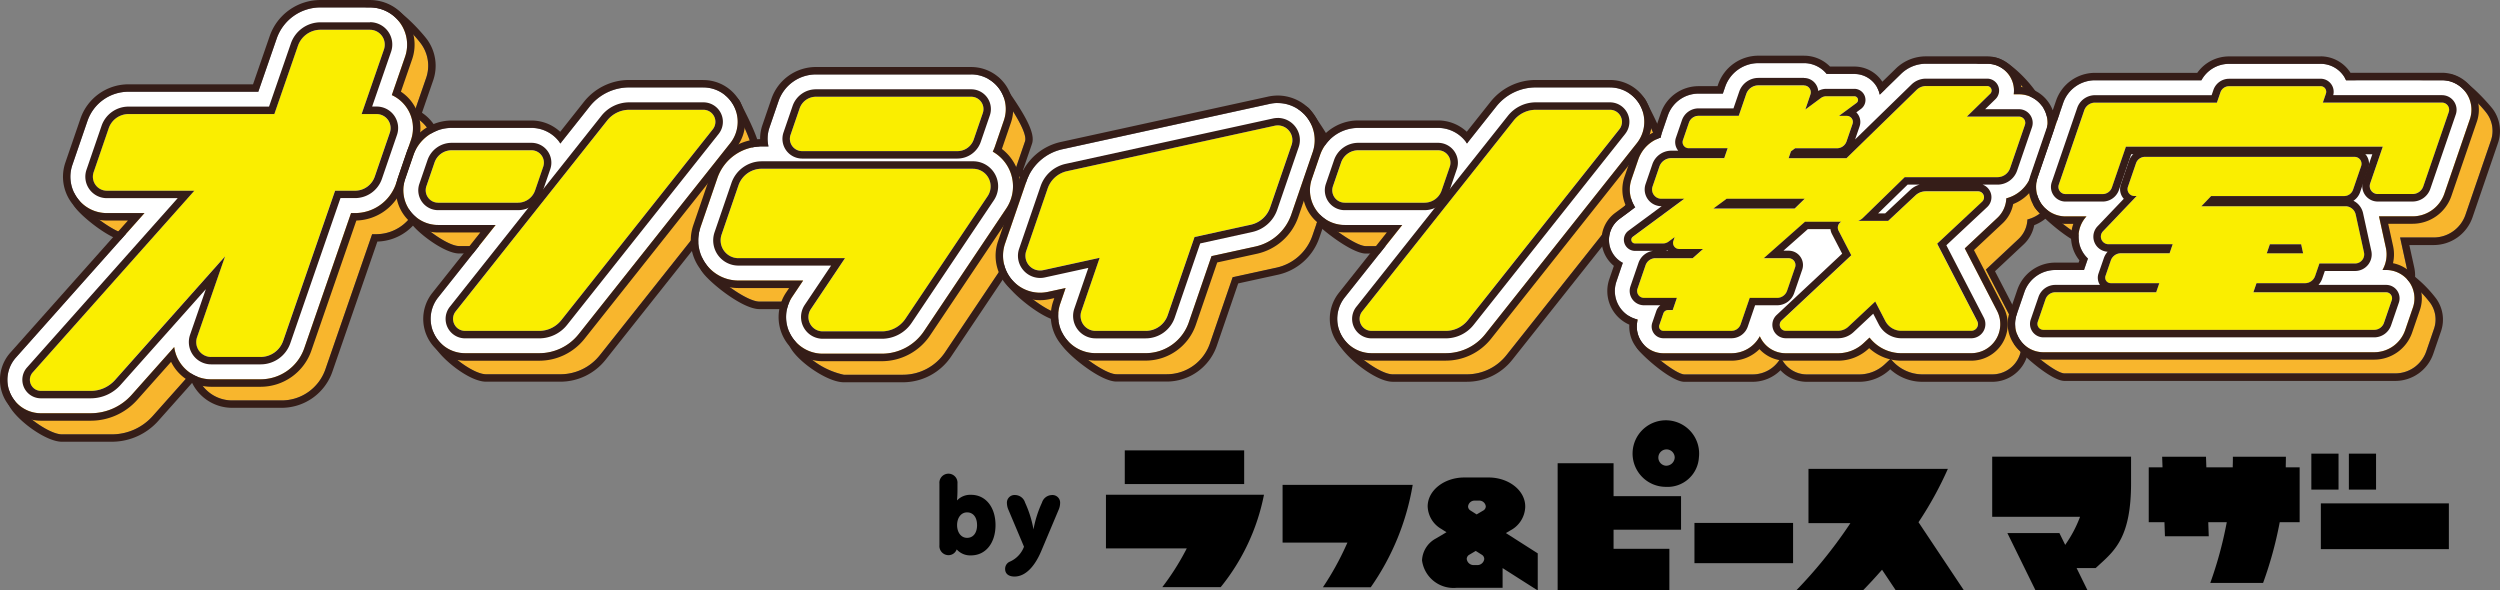 <svg xmlns="http://www.w3.org/2000/svg" width="196.348" height="46.375" viewBox="0 0 196.348 46.375">
  <rect x="0" y="0" width="196.348" height="46.375" fill="#808080" stroke="none"/>
  <g id="グループ_4641" data-name="グループ 4641" transform="translate(-1178 -1198)">
    <g id="グループ_4677" data-name="グループ 4677" transform="translate(1178 1198)">
      <g id="グループ_4641-2" data-name="グループ 4641" transform="translate(0.54 0.16)">
        <path id="パス_5651" data-name="パス 5651" d="M173.59,244.876a2.854,2.854,0,0,0-1.129-.933l1.04-3.008a2.925,2.925,0,0,0-.381-2.649c-.547-.768-2.444-2.723-3.387-2.723l-2.88,1.5a3.636,3.636,0,0,0-3.434,2.446l-1.444,4.175h-10.2a3.4,3.4,0,0,0-3.219,2.3l-1.184,3.45c-.3.87-1.509.583-.974,1.332s2.754,2.448,3.674,2.448h2.964l-10.1,11.352c-.686.771-2.121.846-1.7,1.788s2.627,2.582,3.659,2.582h3.918a4.305,4.305,0,0,0,3.214-1.442l3.344-3.757a2.919,2.919,0,0,0,2.895,2.534h3.887a3.635,3.635,0,0,0,3.434-2.446l3.669-10.61h.308a3.4,3.4,0,0,0,3.219-2.3l1.184-3.45A2.858,2.858,0,0,0,173.59,244.876Z" transform="translate(-140.57 -234.978)" fill="#f8b62d"/>
        <path id="パス_5652" data-name="パス 5652" d="M168.622,234.462c.943,0,2.84,1.955,3.387,2.723a2.925,2.925,0,0,1,.381,2.649l-1.04,3.008a2.853,2.853,0,0,1,1.506,3.518l-1.184,3.45a3.4,3.4,0,0,1-3.219,2.3h-.308l-3.669,10.61a3.635,3.635,0,0,1-3.434,2.446h-3.887a2.92,2.92,0,0,1-2.895-2.534l-3.344,3.757a4.306,4.306,0,0,1-3.214,1.442h-3.918c-1.032,0-3.236-1.64-3.659-2.582s1.012-1.017,1.7-1.788l10.1-11.352h-2.964c-.92,0-3.139-1.7-3.674-2.448s.676-.461.974-1.332l1.184-3.45a3.4,3.4,0,0,1,3.219-2.3h10.2l1.444-4.175a3.635,3.635,0,0,1,3.433-2.446l2.88-1.5m0-.585h-.143l-.127.066-2.758,1.433a4.22,4.22,0,0,0-3.838,2.837l-1.308,3.782h-9.782a3.989,3.989,0,0,0-3.772,2.694l-1.184,3.45c-.052.151-.17.22-.429.341a1.072,1.072,0,0,0-.686.666,1.041,1.041,0,0,0,.217.855c.542.759,2.911,2.694,4.15,2.694h1.661l-9.237,10.378a2.843,2.843,0,0,1-.778.523c-.527.28-1.507.8-1.017,1.892.507,1.129,2.885,2.927,4.192,2.927H147.7a4.89,4.89,0,0,0,3.65-1.638l2.657-2.985a3.5,3.5,0,0,0,3.145,1.958h3.887a4.22,4.22,0,0,0,3.986-2.839l3.534-10.218A3.989,3.989,0,0,0,172.225,250l1.183-3.45a3.435,3.435,0,0,0-1.347-3.977l.881-2.547a3.512,3.512,0,0,0-.458-3.18c-.277-.389-2.44-2.968-3.863-2.968Z" transform="translate(-139.459 -233.877)" fill="#351d18"/>
      </g>
      <g id="グループ_4642" data-name="グループ 4642" transform="translate(0 0)">
        <path id="パス_5653" data-name="パス 5653" d="M170.905,242.916a2.856,2.856,0,0,0-1.129-.933l1.04-3.008a2.921,2.921,0,0,0-2.761-3.876h-3.888a3.636,3.636,0,0,0-3.434,2.446l-1.444,4.175h-10.2a3.4,3.4,0,0,0-3.219,2.3l-1.184,3.45a2.854,2.854,0,0,0,2.7,3.78h2.963L140.25,262.6a2.624,2.624,0,0,0,1.96,4.369h3.919a4.305,4.305,0,0,0,3.214-1.442l3.344-3.757a2.919,2.919,0,0,0,2.895,2.534h3.887a3.636,3.636,0,0,0,3.434-2.446l3.669-10.61h.308a3.4,3.4,0,0,0,3.219-2.3l1.184-3.45A2.86,2.86,0,0,0,170.905,242.916Z" transform="translate(-139.002 -234.516)" fill="#fff"/>
        <path id="パス_5654" data-name="パス 5654" d="M166.955,234a2.921,2.921,0,0,1,2.761,3.876l-1.04,3.008a2.852,2.852,0,0,1,1.506,3.518L169,247.851a3.4,3.4,0,0,1-3.219,2.3h-.308L161.8,260.76a3.635,3.635,0,0,1-3.434,2.446h-3.887a2.919,2.919,0,0,1-2.895-2.534l-3.344,3.757a4.305,4.305,0,0,1-3.214,1.442H141.11a2.624,2.624,0,0,1-1.96-4.369l10.1-11.352h-2.963a2.854,2.854,0,0,1-2.7-3.78l1.184-3.45a3.4,3.4,0,0,1,3.219-2.3h10.2l1.444-4.175A3.636,3.636,0,0,1,163.068,234h3.888m0-.584h-3.888a4.22,4.22,0,0,0-3.986,2.839l-1.308,3.782h-9.782a3.988,3.988,0,0,0-3.772,2.694l-1.184,3.45a3.438,3.438,0,0,0,3.252,4.554h1.66l-9.236,10.379a3.209,3.209,0,0,0,2.4,5.343h3.919a4.891,4.891,0,0,0,3.65-1.638l2.657-2.985a3.5,3.5,0,0,0,3.145,1.958h3.887a4.22,4.22,0,0,0,3.986-2.839l3.534-10.218a3.988,3.988,0,0,0,3.663-2.693l1.184-3.45a3.437,3.437,0,0,0-1.347-3.977l.881-2.547a3.505,3.505,0,0,0-3.313-4.651Z" transform="translate(-137.902 -233.415)" fill="#351d18"/>
      </g>
      <g id="グループ_4643" data-name="グループ 4643" transform="translate(1.75 1.753)">
        <path id="パス_5655" data-name="パス 5655" d="M171.881,246.777H170.7l1.754-5.072a1.167,1.167,0,0,0-1.1-1.549h-3.887a1.88,1.88,0,0,0-1.777,1.265l-1.852,5.356H152.391a1.65,1.65,0,0,0-1.561,1.114l-1.184,3.45a1.1,1.1,0,0,0,1.041,1.457h6.871l-12.7,14.272a.871.871,0,0,0,.65,1.449h3.919a2.548,2.548,0,0,0,1.9-.854l8.641-9.71-2.2,6.35a1.167,1.167,0,0,0,1.1,1.549h3.888a1.88,1.88,0,0,0,1.777-1.265l4.078-11.79h1.557a1.65,1.65,0,0,0,1.561-1.114l1.184-3.45A1.1,1.1,0,0,0,171.881,246.777Z" transform="translate(-144.05 -239.571)" fill="#faee00"/>
        <path id="パス_5656" data-name="パス 5656" d="M170.251,239.055a1.167,1.167,0,0,1,1.1,1.549l-1.754,5.072h1.178a1.1,1.1,0,0,1,1.041,1.457l-1.183,3.45a1.65,1.65,0,0,1-1.561,1.114h-1.557l-4.078,11.79a1.88,1.88,0,0,1-1.777,1.265h-3.887a1.167,1.167,0,0,1-1.1-1.549l2.2-6.35-8.641,9.71a2.548,2.548,0,0,1-1.9.854h-3.919a.871.871,0,0,1-.65-1.449l12.7-14.272h-6.871a1.1,1.1,0,0,1-1.041-1.457l1.184-3.45a1.65,1.65,0,0,1,1.561-1.114h11.447l1.852-5.356a1.88,1.88,0,0,1,1.777-1.265h3.888m0-.585h-3.888a2.465,2.465,0,0,0-2.329,1.659l-1.716,4.962H151.288a2.235,2.235,0,0,0-2.114,1.509l-1.184,3.45a1.685,1.685,0,0,0,1.594,2.231h5.569l-11.835,13.3A1.455,1.455,0,0,0,144.405,268h3.919a3.136,3.136,0,0,0,2.34-1.05l6.7-7.524-1.239,3.584a1.752,1.752,0,0,0,1.656,2.324h3.887a2.466,2.466,0,0,0,2.329-1.659l3.941-11.4h1.14a2.235,2.235,0,0,0,2.114-1.509l1.184-3.45a1.685,1.685,0,0,0-1.594-2.231h-.357l1.486-4.3a1.752,1.752,0,0,0-1.656-2.325Z" transform="translate(-142.947 -238.47)" fill="#351d18"/>
      </g>
      <g id="グループ_4644" data-name="グループ 4644" transform="translate(32.038 7.423)">
        <path id="パス_5657" data-name="パス 5657" d="M257,256.887c-.454-.941-1.106.132-2.151.132h-4.436a3.957,3.957,0,0,0-3.116,1.5l-2.3,2.9c-.017-.026-.031-.054-.05-.079a2.735,2.735,0,0,0-2.221-1.143h-6.267a3.179,3.179,0,0,0-3.006,2.147l-.64,1.865c-.285.832-1.226.778-.714,1.494s2.416,2.121,3.3,2.121h4.518l-4.519,5.693c-.649.818-1.947.843-1.493,1.783s2.562,2.593,3.607,2.593h5.814a3.958,3.958,0,0,0,3.116-1.5l11.9-14.993C258.995,260.578,257.459,257.828,257,256.887Z" transform="translate(-231.371 -255.917)" fill="#f8b62d"/>
        <path id="パス_5658" data-name="パス 5658" d="M255.428,255.4c.181,0,.337.1.476.386.454.941,1.99,3.69,1.341,4.508l-11.9,14.993a3.957,3.957,0,0,1-3.116,1.5h-5.814c-1.045,0-3.153-1.653-3.607-2.593s.844-.965,1.493-1.783l4.519-5.693H234.3c-.88,0-2.785-1.405-3.3-2.121s.429-.662.715-1.494l.64-1.865a3.178,3.178,0,0,1,3.006-2.147h6.267a2.735,2.735,0,0,1,2.221,1.143c.018.026.033.053.05.079l2.3-2.9a3.957,3.957,0,0,1,3.116-1.5h4.436c.726,0,1.263-.519,1.675-.519m0-.584a2.009,2.009,0,0,0-.858.262,1.969,1.969,0,0,1-.817.256h-4.436a4.538,4.538,0,0,0-3.574,1.726l-1.857,2.339a3.321,3.321,0,0,0-2.256-.887h-6.267a3.763,3.763,0,0,0-3.559,2.542l-.64,1.865a.976.976,0,0,1-.369.44,1.046,1.046,0,0,0-.268,1.583c.571.8,2.632,2.366,3.772,2.366h3.308l-3.766,4.745a2.5,2.5,0,0,1-.718.536c-.476.276-1.362.79-.844,1.864.506,1.048,2.783,2.924,4.133,2.924h5.814a4.538,4.538,0,0,0,3.574-1.726l11.9-14.993c.742-.934-.082-2.764-1.068-4.716-.08-.159-.15-.3-.2-.41a1.09,1.09,0,0,0-1-.717Z" transform="translate(-230.27 -254.816)" fill="#351d18"/>
      </g>
      <g id="グループ_4645" data-name="グループ 4645" transform="translate(102.67 7.306)">
        <path id="パス_5659" data-name="パス 5659" d="M461.125,256.52c-.454-.941-1.829.279-2.874.279h-3.625a3.957,3.957,0,0,0-3.116,1.5l-2.3,2.9c-.017-.026-.032-.054-.05-.079a2.735,2.735,0,0,0-2.221-1.143h-6.267a3.178,3.178,0,0,0-3.006,2.147l-.64,1.865c-.285.832-1.842.242-1.331.958s3.033,2.657,3.912,2.657h4.518l-4.519,5.693c-.65.818-2.077.745-1.622,1.686s2.691,2.691,3.736,2.691h5.814a3.957,3.957,0,0,0,3.116-1.505l11.9-14.993C463.2,260.357,461.58,257.461,461.125,256.52Z" transform="translate(-435.009 -255.58)" fill="#f8b62d"/>
        <path id="パス_5660" data-name="パス 5660" d="M459.456,255.063a.578.578,0,0,1,.566.356c.454.941,2.078,3.837,1.428,4.655l-11.9,14.993a3.957,3.957,0,0,1-3.116,1.505H440.62c-1.044,0-3.282-1.75-3.736-2.691s.973-.867,1.622-1.686l4.519-5.693h-4.518c-.88,0-3.4-1.941-3.912-2.657s1.045-.127,1.331-.958l.64-1.865a3.178,3.178,0,0,1,3.006-2.147h6.267a2.735,2.735,0,0,1,2.221,1.143c.018.026.033.053.05.079l2.3-2.9a3.957,3.957,0,0,1,3.116-1.5h3.625c.754,0,1.68-.635,2.308-.635m0-.584a3.6,3.6,0,0,0-1.266.336,3.366,3.366,0,0,1-1.042.3h-3.625a4.538,4.538,0,0,0-3.574,1.726l-1.857,2.339a3.321,3.321,0,0,0-2.255-.887h-6.267a3.763,3.763,0,0,0-3.559,2.542l-.64,1.865c-.025.074-.351.115-.49.133a1.013,1.013,0,0,0-.916.5.842.842,0,0,0,.152.855c.549.768,3.224,2.9,4.388,2.9h3.308l-3.766,4.745a2.209,2.209,0,0,1-.772.51c-.47.228-1.447.7-.919,1.794.51,1.056,2.9,3.021,4.262,3.021h5.814a4.538,4.538,0,0,0,3.574-1.726l11.9-14.993c.739-.931-.119-2.82-1.142-4.839-.086-.17-.161-.318-.217-.435a1.161,1.161,0,0,0-1.093-.686Z" transform="translate(-433.906 -254.479)" fill="#351d18"/>
      </g>
      <g id="グループ_4646" data-name="グループ 4646" transform="translate(54.928 6.001)">
        <path id="パス_5661" data-name="パス 5661" d="M323.283,260.634a3.123,3.123,0,0,0-1.221-1.248,3.062,3.062,0,0,0,.166-.39l.712-2.076c.284-.829-1.773-3.6-2.282-4.318s.586.716-.29.716H308.18a3.111,3.111,0,0,0-2.942,2.1l-.712,2.076a2.716,2.716,0,0,0-.076,1.48h-.53a3.687,3.687,0,0,0-3.487,2.49l-1.327,3.869c-.329.96-1.591.714-1,1.54s2.965,2.631,3.979,2.631h5.088l-.85,1.267c-.593.884-1.8,1.105-1.3,2.045a6.154,6.154,0,0,0,3.689,2.434h4.637a3.984,3.984,0,0,0,3.315-1.768l6.458-9.63A3.128,3.128,0,0,0,323.283,260.634Z" transform="translate(-297.365 -251.818)" fill="#f8b62d"/>
        <path id="パス_5662" data-name="パス 5662" d="M319.416,251.3s.04.057.142.2c.509.713,2.567,3.489,2.282,4.318l-.712,2.076a3.06,3.06,0,0,1-.166.39,3.127,3.127,0,0,1,1.058,4.468l-6.458,9.63a3.984,3.984,0,0,1-3.314,1.768H307.61a6.154,6.154,0,0,1-3.689-2.434c-.5-.94.707-1.161,1.3-2.045l.85-1.267h-5.088c-1.015,0-3.39-1.805-3.979-2.631s.672-.58,1-1.54l1.327-3.869a3.687,3.687,0,0,1,3.487-2.49h.53a2.716,2.716,0,0,1,.076-1.48l.712-2.076a3.111,3.111,0,0,1,2.942-2.1h12.188c.7,0,.14-.915.149-.915m0-.584h-.33l-.171.283a.588.588,0,0,0,0,.6l.016.032H307.079a3.7,3.7,0,0,0-3.5,2.5l-.712,2.076a3.262,3.262,0,0,0-.176,1.087,4.271,4.271,0,0,0-3.917,2.883l-1.327,3.869c-.072.21-.233.308-.49.45a1.167,1.167,0,0,0-.677.73,1.138,1.138,0,0,0,.243.889c.579.811,3.119,2.875,4.455,2.875h3.992l-.24.357a3,3,0,0,1-.642.624c-.463.369-1.239.988-.688,2.021.591,1.108,2.908,2.744,4.205,2.744h4.637a4.568,4.568,0,0,0,3.8-2.027l6.458-9.63a3.711,3.711,0,0,0-.818-5.013l.706-2.058c.263-.764-.368-2.079-2.247-4.69l-.113-.158c-.049-.068-.082-.117-.1-.148a.612.612,0,0,0-.513-.3Z" transform="translate(-296.264 -250.717)" fill="#351d18"/>
      </g>
      <g id="グループ_4647" data-name="グループ 4647" transform="translate(78.954 8.352)">
        <path id="パス_5663" data-name="パス 5663" d="M390.258,259.416c-.547-.765.365.579-.569.579a2.957,2.957,0,0,0-.628.068l-16.294,3.566a3.86,3.86,0,0,0-2.809,2.5l-1.685,4.91c-.3.887-1.454.617-.91,1.379s2.723,2.477,3.657,2.477a2.938,2.938,0,0,0,.629-.068l1.381-.3-.423,1.234c-.306.893-1.505.617-.956,1.385s2.783,2.5,3.728,2.5h3.939a3.583,3.583,0,0,0,3.388-2.42l1.785-5.2,3.452-.755a3.86,3.86,0,0,0,2.81-2.5l1.685-4.91C392.74,262.963,390.8,260.178,390.258,259.416Z" transform="translate(-366.634 -258.596)" fill="#f8b62d"/>
        <path id="パス_5664" data-name="パス 5664" d="M388.973,258.079c.014,0,.063.066.185.236.544.762,2.482,3.548,2.178,4.435l-1.684,4.91a3.86,3.86,0,0,1-2.81,2.5l-3.452.755-1.785,5.2a3.583,3.583,0,0,1-3.388,2.42h-3.939c-.944,0-3.179-1.728-3.728-2.5s.65-.492.956-1.385l.423-1.234-1.381.3a2.938,2.938,0,0,1-.629.068c-.933,0-3.11-1.711-3.657-2.477s.606-.492.91-1.379l1.685-4.91a3.86,3.86,0,0,1,2.809-2.5l16.293-3.566a2.962,2.962,0,0,1,.628-.068c.727,0,.335-.815.384-.815m0-.584h-.285l-.178.226a.642.642,0,0,0-.092.589v0a3.575,3.575,0,0,0-.584.078l-16.294,3.566a4.447,4.447,0,0,0-3.237,2.884l-1.685,4.91c-.06.175-.191.251-.419.37a1.071,1.071,0,0,0-.645.677,1.084,1.084,0,0,0,.231.861c.564.789,2.891,2.721,4.132,2.721a3.521,3.521,0,0,0,.754-.082l.366-.08-.086.251c-.056.165-.177.24-.437.37a1.086,1.086,0,0,0-.669.68,1.073,1.073,0,0,0,.227.864c.552.772,2.953,2.741,4.2,2.741h3.939a4.167,4.167,0,0,0,3.941-2.815l1.678-4.893,3.131-.685a4.448,4.448,0,0,0,3.237-2.885l1.685-4.91c.1-.3.418-1.22-2.255-4.964-.206-.289-.343-.48-.66-.48Z" transform="translate(-365.534 -257.495)" fill="#351d18"/>
      </g>
      <g id="グループ_4648" data-name="グループ 4648" transform="translate(127.439 4.496)">
        <path id="パス_5665" data-name="パス 5665" d="M541.032,252.988a2.248,2.248,0,0,0-1.826-.94h-.412a2.1,2.1,0,0,0-.136-1.088c-.324-.8-2.314-2.9-3.174-2.9l-3.585,1.585a2.791,2.791,0,0,0-1.957.8l-1.668,1.626a2.2,2.2,0,0,0-.058-.216,2.041,2.041,0,0,0-1.942-1.405H524.1a2.3,2.3,0,0,0-1.783-.852h-3.575a2.764,2.764,0,0,0-2.615,1.867l-.181.527H514.04a2.55,2.55,0,0,0-2.412,1.722l-.472,1.376a2.251,2.251,0,0,0-.09.355,2.746,2.746,0,0,0-1.76,1.724l-.533,1.555a2.488,2.488,0,0,0,.294,2.2l-1.233.91a2.046,2.046,0,0,0,.255,3.451l-.5,1.47a2.295,2.295,0,0,0,1.675,2.986c-.166.6-1.52-.17-1.154.343.392.548,2.5,2.3,3.169,2.3h5.35a2.522,2.522,0,0,0,2.225-1.336,2.211,2.211,0,0,0,2.04,1.336h4.1a2.941,2.941,0,0,0,2.017-.8l.461-.431a3.168,3.168,0,0,0,2.511,1.227h5.475a2.282,2.282,0,0,0,2.026-3.33l-2.534-4.9,2.562-2.4a2.215,2.215,0,0,0,.7-1.535,2.8,2.8,0,0,0,1.95-1.8l1.167-3.4A2.248,2.248,0,0,0,541.032,252.988Z" transform="translate(-506.419 -247.478)" fill="#f8b62d"/>
        <path id="パス_5666" data-name="パス 5666" d="M534.382,246.961c.861,0,2.85,2.1,3.174,2.9a2.1,2.1,0,0,1,.136,1.088h.412a2.244,2.244,0,0,1,2.123,2.972l-1.167,3.4a2.8,2.8,0,0,1-1.95,1.8,2.215,2.215,0,0,1-.7,1.535l-2.561,2.4,2.534,4.9a2.282,2.282,0,0,1-2.026,3.33h-5.475a3.168,3.168,0,0,1-2.511-1.227l-.461.431a2.941,2.941,0,0,1-2.017.8h-4.1a2.211,2.211,0,0,1-2.039-1.336,2.522,2.522,0,0,1-2.225,1.336h-5.349c-.674,0-2.778-1.753-3.169-2.3-.1-.144-.07-.187.035-.187.15,0,.446.087.7.087.2,0,.368-.053.42-.244a2.295,2.295,0,0,1-1.675-2.986l.5-1.47a2.046,2.046,0,0,1-.255-3.451l1.233-.91a2.488,2.488,0,0,1-.294-2.2l.533-1.555a2.746,2.746,0,0,1,1.76-1.724,2.244,2.244,0,0,1,.09-.355l.472-1.376a2.55,2.55,0,0,1,2.412-1.722h1.908l.181-.527a2.764,2.764,0,0,1,2.615-1.867h3.575a2.3,2.3,0,0,1,1.783.852h2.171a2.041,2.041,0,0,1,1.942,1.405,2.189,2.189,0,0,1,.058.216l1.668-1.626a2.79,2.79,0,0,1,1.957-.8l3.585-1.585m0-.584h-.123l-.113.05-3.478,1.538a3.369,3.369,0,0,0-2.236.959l-1.058,1.031a2.624,2.624,0,0,0-2.2-1.193h-1.91a2.863,2.863,0,0,0-2.044-.852h-3.575a3.35,3.35,0,0,0-3.168,2.262l-.045.132h-1.491a3.134,3.134,0,0,0-2.965,2.117L509.5,253.8c-.013.036-.024.073-.035.109a3.347,3.347,0,0,0-1.814,1.969l-.533,1.555a3.085,3.085,0,0,0,.09,2.221l-.823.608a2.631,2.631,0,0,0-.1,4.157l-.358,1.045a2.88,2.88,0,0,0,.635,2.917.638.638,0,0,0-.138.179.7.7,0,0,0,.1.762c.368.515,2.617,2.546,3.645,2.546h5.349a3.1,3.1,0,0,0,2.2-.908,2.81,2.81,0,0,0,2.069.908h4.1a3.525,3.525,0,0,0,2.417-.954l.031-.03a3.735,3.735,0,0,0,2.541.984h5.475a2.866,2.866,0,0,0,2.545-4.184l-2.331-4.5,2.238-2.095a2.791,2.791,0,0,0,.842-1.522,3.375,3.375,0,0,0,1.966-2.054l1.167-3.4a2.829,2.829,0,0,0-2.5-3.741,2.714,2.714,0,0,0-.184-.729c-.361-.888-2.488-3.262-3.716-3.262Z" transform="translate(-505.318 -246.377)" fill="#351d18"/>
      </g>
      <g id="グループ_4649" data-name="グループ 4649" transform="translate(158.132 5.811)">
        <path id="パス_5667" data-name="パス 5667" d="M632.111,254.389c-.434-.608-2.279-2.535-3.025-2.535l-6.392,1.565a2.175,2.175,0,0,0-.213-.371,2.2,2.2,0,0,0-1.787-.919H613.5a2.466,2.466,0,0,0-2.168,1.291h-8.358a2.646,2.646,0,0,0-2.5,1.787l-2,5.835c-.242.706-1.785-.167-1.351.441s2.8,2.627,3.542,2.627h1.642a2.351,2.351,0,0,0,.113,3.31l-.275.8q-.018.051-.032.1h-2.251a2.574,2.574,0,0,0-2.435,1.739l-.608,1.772c-.233.678-1.664-.1-1.248.481s2.636,2.467,3.353,2.467H624.9a2.575,2.575,0,0,0,2.435-1.738l.608-1.773a2.231,2.231,0,0,0-.294-2.016c-.417-.584-1.838-2.1-2.555-2.1l.458,1.172a2.454,2.454,0,0,0,.266-1.749l-.539-2.464h2.635a2.646,2.646,0,0,0,2.5-1.787l2-5.835A2.32,2.32,0,0,0,632.111,254.389Z" transform="translate(-594.911 -251.27)" fill="#f8b62d"/>
        <path id="パス_5668" data-name="パス 5668" d="M627.985,250.753c.746,0,2.591,1.927,3.025,2.535a2.32,2.32,0,0,1,.306,2.1l-2,5.835a2.646,2.646,0,0,1-2.5,1.787h-2.635l.539,2.464a2.472,2.472,0,0,1,.03.9,1.508,1.508,0,0,0-.755-.32l.458,1.172a2.451,2.451,0,0,0,.3-.852,8.963,8.963,0,0,1,1.8,1.784,2.231,2.231,0,0,1,.294,2.016l-.608,1.773a2.574,2.574,0,0,1-2.435,1.738H597.824c-.717,0-2.936-1.883-3.353-2.467-.133-.186-.078-.233.067-.233s.391.05.621.05c.247,0,.478-.058.56-.3l.608-1.772a2.574,2.574,0,0,1,2.435-1.739h2.251c.01-.034.02-.068.032-.1l.275-.8a2.351,2.351,0,0,1-.113-3.31h-1.642c-.746,0-3.108-2.02-3.542-2.627-.128-.179-.084-.23.048-.23.169,0,.481.082.762.082.243,0,.462-.062.541-.293l2-5.835a2.646,2.646,0,0,1,2.5-1.787h8.358a2.466,2.466,0,0,1,2.168-1.291h7.19a2.192,2.192,0,0,1,2,1.291l6.392-1.565m0-.584h-.07l-.068.017-5.964,1.46-.027-.038a2.786,2.786,0,0,0-2.263-1.164H612.4a3.047,3.047,0,0,0-2.492,1.29h-8.034a3.231,3.231,0,0,0-3.055,2.182l-1.967,5.732h-.023a2.73,2.73,0,0,1-.383-.042,2.571,2.571,0,0,0-.379-.04.678.678,0,0,0-.638.357.729.729,0,0,0,.115.8c.4.563,2.934,2.872,4.017,2.872h.613a2.934,2.934,0,0,0,.477,2.866l-.061.178h-1.83a3.159,3.159,0,0,0-2.987,2.133l-.574,1.674h-.041a2.77,2.77,0,0,1-.308-.025,2.713,2.713,0,0,0-.313-.025.685.685,0,0,0-.656.361.73.73,0,0,0,.113.8c.392.549,2.764,2.712,3.829,2.712H623.8a3.159,3.159,0,0,0,2.987-2.133l.608-1.773a2.815,2.815,0,0,0-.371-2.545,9.9,9.9,0,0,0-1.665-1.719,3.057,3.057,0,0,0-.07-.747l-.384-1.754h1.909a3.231,3.231,0,0,0,3.055-2.182l2-5.835a2.906,2.906,0,0,0-.383-2.627c-.2-.283-2.315-2.78-3.5-2.78Z" transform="translate(-593.81 -250.169)" fill="#351d18"/>
      </g>
      <g id="グループ_4650" data-name="グループ 4650" transform="translate(31.098 6.284)">
        <path id="パス_5669" data-name="パス 5669" d="M255.235,254.743a2.678,2.678,0,0,0-2.43-1.525h-5.814a3.957,3.957,0,0,0-3.116,1.505l-2.3,2.9c-.017-.026-.031-.054-.05-.079a2.735,2.735,0,0,0-2.221-1.143h-6.267a3.179,3.179,0,0,0-3.006,2.147l-.64,1.864a2.729,2.729,0,0,0,2.582,3.615h4.518l-4.519,5.693a2.7,2.7,0,0,0,2.114,4.376H239.9a3.957,3.957,0,0,0,3.116-1.5l11.9-14.993A2.678,2.678,0,0,0,255.235,254.743Z" transform="translate(-228.661 -252.634)" fill="#fff"/>
        <path id="パス_5670" data-name="パス 5670" d="M251.7,252.117a2.7,2.7,0,0,1,2.113,4.377l-11.9,14.993a3.957,3.957,0,0,1-3.116,1.5h-5.814a2.7,2.7,0,0,1-2.114-4.376l4.519-5.693h-4.518a2.729,2.729,0,0,1-2.582-3.615l.64-1.864a3.179,3.179,0,0,1,3.006-2.147H238.2a2.735,2.735,0,0,1,2.221,1.143c.018.026.032.053.05.079l2.3-2.9a3.957,3.957,0,0,1,3.116-1.5H251.7m0-.584H245.89a4.539,4.539,0,0,0-3.574,1.726L240.46,255.6a3.321,3.321,0,0,0-2.256-.886h-6.267a3.763,3.763,0,0,0-3.559,2.542l-.64,1.864a3.314,3.314,0,0,0,3.135,4.389h3.308l-3.766,4.745a3.283,3.283,0,0,0,2.572,5.325H238.8a4.539,4.539,0,0,0,3.574-1.726l11.9-14.993a3.283,3.283,0,0,0-2.571-5.324Z" transform="translate(-227.56 -251.533)" fill="#351d18"/>
      </g>
      <g id="グループ_4651" data-name="グループ 4651" transform="translate(102.3 6.284)">
        <path id="パス_5671" data-name="パス 5671" d="M460.514,254.743a2.678,2.678,0,0,0-2.43-1.525H452.27a3.957,3.957,0,0,0-3.116,1.505l-2.3,2.9c-.017-.026-.032-.054-.05-.079a2.735,2.735,0,0,0-2.221-1.143h-6.267a3.179,3.179,0,0,0-3.006,2.147l-.64,1.864a2.729,2.729,0,0,0,2.582,3.615h4.518l-4.519,5.693a2.7,2.7,0,0,0,2.114,4.376h5.814a3.957,3.957,0,0,0,3.116-1.5l11.9-14.993A2.678,2.678,0,0,0,460.514,254.743Z" transform="translate(-433.94 -252.634)" fill="#fff"/>
        <path id="パス_5672" data-name="パス 5672" d="M456.983,252.117a2.7,2.7,0,0,1,2.113,4.377l-11.9,14.993a3.957,3.957,0,0,1-3.116,1.5h-5.814a2.7,2.7,0,0,1-2.114-4.376l4.519-5.693h-4.518a2.729,2.729,0,0,1-2.582-3.615l.64-1.864a3.179,3.179,0,0,1,3.006-2.147h6.267a2.735,2.735,0,0,1,2.221,1.143c.018.026.033.053.05.079l2.3-2.9a3.957,3.957,0,0,1,3.116-1.5h5.814m0-.584H451.17a4.538,4.538,0,0,0-3.574,1.726l-1.857,2.339a3.32,3.32,0,0,0-2.256-.887h-6.267a3.764,3.764,0,0,0-3.559,2.542l-.64,1.864a3.314,3.314,0,0,0,3.134,4.389h3.308l-3.766,4.745a3.283,3.283,0,0,0,2.572,5.325h5.814a4.539,4.539,0,0,0,3.574-1.726l11.9-14.993a3.283,3.283,0,0,0-2.571-5.324Z" transform="translate(-432.84 -251.533)" fill="#351d18"/>
      </g>
      <g id="グループ_4652" data-name="グループ 4652" transform="translate(54.258 5.259)">
        <path id="パス_5673" data-name="パス 5673" d="M320.363,257.581a3.125,3.125,0,0,0-1.221-1.248,3.116,3.116,0,0,0,.166-.39l.712-2.076a2.72,2.72,0,0,0-2.573-3.6H305.26a3.111,3.111,0,0,0-2.942,2.1l-.712,2.076a2.719,2.719,0,0,0-.076,1.48H301a3.687,3.687,0,0,0-3.487,2.49l-1.328,3.87a3.149,3.149,0,0,0,2.978,4.17h5.088l-.85,1.267a2.877,2.877,0,0,0,2.389,4.479h4.637a3.984,3.984,0,0,0,3.315-1.768l6.458-9.63A3.129,3.129,0,0,0,320.363,257.581Z" transform="translate(-295.431 -249.679)" fill="#fff"/>
        <path id="パス_5674" data-name="パス 5674" d="M316.348,249.163a2.72,2.72,0,0,1,2.573,3.6l-.712,2.076a3.1,3.1,0,0,1-.166.39A3.127,3.127,0,0,1,319.1,259.7l-6.458,9.63a3.984,3.984,0,0,1-3.315,1.768H304.69a2.877,2.877,0,0,1-2.389-4.479l.85-1.267h-5.088a3.149,3.149,0,0,1-2.978-4.171l1.328-3.869a3.687,3.687,0,0,1,3.487-2.49h.53a2.716,2.716,0,0,1,.076-1.48l.712-2.076a3.111,3.111,0,0,1,2.942-2.1h12.188m0-.585H304.159a3.7,3.7,0,0,0-3.5,2.5l-.712,2.076a3.25,3.25,0,0,0-.175,1.087,4.271,4.271,0,0,0-3.917,2.883l-1.328,3.869a3.733,3.733,0,0,0,3.531,4.945h3.992l-.24.357a3.461,3.461,0,0,0,2.875,5.389h4.637a4.567,4.567,0,0,0,3.8-2.027l6.458-9.63a3.711,3.711,0,0,0-.818-5.012l.706-2.058a3.3,3.3,0,0,0-3.125-4.377Z" transform="translate(-294.331 -248.578)" fill="#351d18"/>
      </g>
      <g id="グループ_4653" data-name="グループ 4653" transform="translate(78.195 7.51)">
        <path id="パス_5675" data-name="パス 5675" d="M388.966,257.974a2.9,2.9,0,0,0-2.992-1.154l-16.294,3.566a3.859,3.859,0,0,0-2.809,2.5l-1.685,4.91a2.911,2.911,0,0,0,2.746,3.856,2.959,2.959,0,0,0,.628-.068l1.381-.3-.423,1.234a2.93,2.93,0,0,0,2.772,3.881h3.939a3.583,3.583,0,0,0,3.389-2.42l1.785-5.2,3.452-.755a3.859,3.859,0,0,0,2.809-2.5l1.685-4.91A2.913,2.913,0,0,0,388.966,257.974Z" transform="translate(-364.445 -256.168)" fill="#fff"/>
        <path id="パス_5676" data-name="パス 5676" d="M385.5,255.651a2.911,2.911,0,0,1,2.746,3.856l-1.685,4.91a3.86,3.86,0,0,1-2.809,2.5l-3.452.755-1.785,5.2a3.583,3.583,0,0,1-3.388,2.42H371.19a2.93,2.93,0,0,1-2.772-3.881l.423-1.234-1.381.3a2.962,2.962,0,0,1-.629.068,2.911,2.911,0,0,1-2.746-3.856l1.685-4.91a3.859,3.859,0,0,1,2.809-2.5l16.294-3.566a2.939,2.939,0,0,1,.629-.068m0-.584a3.521,3.521,0,0,0-.753.082l-16.294,3.566a4.448,4.448,0,0,0-3.237,2.885l-1.685,4.91a3.492,3.492,0,0,0,4.053,4.548l.366-.08-.086.251a3.515,3.515,0,0,0,3.325,4.655h3.939a4.168,4.168,0,0,0,3.941-2.815l1.678-4.893,3.13-.685a4.446,4.446,0,0,0,3.237-2.885l1.685-4.91a3.5,3.5,0,0,0-3.3-4.63Z" transform="translate(-363.344 -255.067)" fill="#351d18"/>
      </g>
      <g id="グループ_4654" data-name="グループ 4654" transform="translate(125.782 4.372)">
        <path id="パス_5677" data-name="パス 5677" d="M536.255,251.1a2.249,2.249,0,0,0-1.826-.94h-.412a2.109,2.109,0,0,0-2.086-2.4h-4.809a2.788,2.788,0,0,0-1.957.8l-1.669,1.626a2.011,2.011,0,0,0-.058-.216,2.041,2.041,0,0,0-1.942-1.406h-2.171a2.3,2.3,0,0,0-1.783-.852h-3.575a2.765,2.765,0,0,0-2.615,1.867l-.181.527h-1.908a2.551,2.551,0,0,0-2.412,1.722l-.472,1.376a2.211,2.211,0,0,0-.09.355,2.746,2.746,0,0,0-1.76,1.724L504,256.832a2.489,2.489,0,0,0,.293,2.2l-1.232.91a2.046,2.046,0,0,0,.255,3.451l-.5,1.47a2.3,2.3,0,0,0,1.675,2.986,2.09,2.09,0,0,0,2.015,2.644h5.35a2.521,2.521,0,0,0,2.225-1.336,2.211,2.211,0,0,0,2.039,1.336h4.1a2.942,2.942,0,0,0,2.017-.8l.461-.431a3.166,3.166,0,0,0,2.511,1.228h5.475a2.281,2.281,0,0,0,2.026-3.33l-2.534-4.9,2.562-2.4a2.214,2.214,0,0,0,.7-1.534,2.8,2.8,0,0,0,1.95-1.8l1.167-3.4A2.248,2.248,0,0,0,536.255,251.1Z" transform="translate(-501.642 -247.122)" fill="#fff"/>
        <path id="パス_5678" data-name="パス 5678" d="M516.44,246.605a2.3,2.3,0,0,1,1.783.852h2.171a2.04,2.04,0,0,1,1.942,1.406,2,2,0,0,1,.058.216l1.669-1.626a2.788,2.788,0,0,1,1.957-.8h4.809a2.109,2.109,0,0,1,2.086,2.4h.412a2.244,2.244,0,0,1,2.122,2.972l-1.167,3.4a2.8,2.8,0,0,1-1.95,1.8,2.214,2.214,0,0,1-.7,1.534l-2.562,2.4,2.534,4.9a2.281,2.281,0,0,1-2.026,3.33H524.1a3.167,3.167,0,0,1-2.511-1.227l-.461.431a2.942,2.942,0,0,1-2.017.8h-4.1a2.211,2.211,0,0,1-2.039-1.336,2.521,2.521,0,0,1-2.225,1.336H505.4a2.09,2.09,0,0,1-2.015-2.644,2.3,2.3,0,0,1-1.675-2.986l.5-1.47a2.046,2.046,0,0,1-.255-3.451l1.232-.91a2.489,2.489,0,0,1-.293-2.2l.533-1.555a2.746,2.746,0,0,1,1.76-1.724,2.2,2.2,0,0,1,.09-.355l.472-1.376A2.55,2.55,0,0,1,508.162,249h1.908l.181-.527a2.765,2.765,0,0,1,2.615-1.867h3.575m0-.584h-3.575a3.349,3.349,0,0,0-3.168,2.262l-.045.132h-1.491a3.135,3.135,0,0,0-2.965,2.117l-.472,1.376c-.013.036-.024.072-.035.109a3.348,3.348,0,0,0-1.814,1.97l-.533,1.555a3.083,3.083,0,0,0,.09,2.221l-.823.608a2.632,2.632,0,0,0-.1,4.157l-.358,1.044a2.879,2.879,0,0,0,1.573,3.574,2.676,2.676,0,0,0,2.671,2.83h5.35a3.1,3.1,0,0,0,2.2-.908,2.808,2.808,0,0,0,2.069.908h4.1a3.524,3.524,0,0,0,2.416-.955l.032-.029a3.735,3.735,0,0,0,2.541.984h5.475a2.866,2.866,0,0,0,2.545-4.184l-2.331-4.5,2.238-2.095a2.793,2.793,0,0,0,.842-1.522,3.376,3.376,0,0,0,1.966-2.054l1.166-3.4a2.828,2.828,0,0,0-2.5-3.741,2.694,2.694,0,0,0-2.676-2.406H526.02a3.371,3.371,0,0,0-2.365.962l-1.058,1.031a2.624,2.624,0,0,0-2.2-1.192h-1.91a2.862,2.862,0,0,0-2.043-.852Z" transform="translate(-500.541 -246.021)" fill="#351d18"/>
      </g>
      <g id="グループ_4655" data-name="グループ 4655" transform="translate(157.679 4.428)">
        <path id="パス_5679" data-name="パス 5679" d="M629.6,250.128a2.321,2.321,0,0,0-1.885-.97h-7.532a2.193,2.193,0,0,0-2-1.291h-7.19a2.466,2.466,0,0,0-2.168,1.291h-8.358a2.645,2.645,0,0,0-2.5,1.787l-2,5.835a2.316,2.316,0,0,0,2.191,3.068H599.8a2.351,2.351,0,0,0,.113,3.31l-.275.8c-.011.034-.022.068-.032.1h-2.251a2.574,2.574,0,0,0-2.435,1.739l-.608,1.772a2.226,2.226,0,0,0,2.1,2.948h25.974a2.575,2.575,0,0,0,2.435-1.739l.608-1.773a2.226,2.226,0,0,0-2.105-2.948h-.286a2.456,2.456,0,0,0,.266-1.749l-.539-2.464H625.4a2.646,2.646,0,0,0,2.5-1.787l2-5.835A2.322,2.322,0,0,0,629.6,250.128Z" transform="translate(-593.604 -247.283)" fill="#fff"/>
        <path id="パス_5680" data-name="パス 5680" d="M617.082,246.767a2.2,2.2,0,0,1,1.787.919,2.175,2.175,0,0,1,.213.371h7.533a2.316,2.316,0,0,1,2.191,3.068l-2,5.835a2.646,2.646,0,0,1-2.5,1.787h-2.635l.539,2.464a2.456,2.456,0,0,1-.266,1.749h.286a2.226,2.226,0,0,1,2.105,2.948l-.608,1.773a2.575,2.575,0,0,1-2.435,1.739H595.313a2.226,2.226,0,0,1-2.105-2.948l.608-1.772a2.574,2.574,0,0,1,2.435-1.739H598.5q.015-.051.032-.1l.275-.8a2.351,2.351,0,0,1-.113-3.31h-1.642a2.316,2.316,0,0,1-2.191-3.068l2-5.835a2.645,2.645,0,0,1,2.5-1.787h8.358a2.466,2.466,0,0,1,2.168-1.291h7.19m0-.585h-7.19a3.048,3.048,0,0,0-2.492,1.291h-8.034a3.231,3.231,0,0,0-3.055,2.182l-2,5.835a2.9,2.9,0,0,0,2.744,3.842h.612a2.935,2.935,0,0,0,.477,2.866l-.061.178H596.25a3.159,3.159,0,0,0-2.987,2.133l-.608,1.772A2.81,2.81,0,0,0,595.313,270h25.974a3.159,3.159,0,0,0,2.987-2.133l.608-1.773a2.809,2.809,0,0,0-2.114-3.668,3.058,3.058,0,0,0,.008-1.343l-.384-1.754H624.3a3.231,3.231,0,0,0,3.055-2.182l2-5.835a2.9,2.9,0,0,0-2.744-3.842H619.43c-.027-.043-.055-.085-.085-.126a2.786,2.786,0,0,0-2.263-1.165Z" transform="translate(-592.503 -246.182)" fill="#351d18"/>
      </g>
      <g id="グループ_4661" data-name="グループ 4661" transform="translate(86.861 33.638)">
        <g id="グループ_4657" data-name="グループ 4657" transform="translate(35.475)">
          <rect id="長方形_5231" data-name="長方形 5231" width="7.746" height="3.161" transform="translate(10.745 7.432)"/>
          <path id="パス_5681" data-name="パス 5681" d="M551.362,347.508l1.087,1.63H557.8l-3.574-5.361.052-.078a28.054,28.054,0,0,0,2.253-4.11H545.584v4.262h3.292l-.15.225a37,37,0,0,1-4.109,5.062h5.24c.457-.468.918-.965,1.372-1.48Z" transform="translate(-525.884 -336.4)"/>
          <g id="グループ_4656" data-name="グループ 4656">
            <path id="パス_5682" data-name="パス 5682" d="M512.821,332.694a2.614,2.614,0,1,0-2.6,2.3A2.463,2.463,0,0,0,512.821,332.694Zm-2.6.64a.642.642,0,1,1,.7-.64A.672.672,0,0,1,510.226,333.334Z" transform="translate(-501.727 -330.395)"/>
            <path id="パス_5683" data-name="パス 5683" d="M490.608,338.306V348.3h8.776v-3.273H495v-1.5H500.3v-2.635H495v-2.586Z" transform="translate(-490.608 -335.562)"/>
          </g>
        </g>
        <g id="グループ_4659" data-name="グループ 4659" transform="translate(0 1.734)">
          <path id="パス_5684" data-name="パス 5684" d="M428.325,343.2v4.535h5.094l-.1.217a22.291,22.291,0,0,1-1.826,3.291h3.756a19.658,19.658,0,0,0,3.295-8.043Z" transform="translate(-414.453 -340.492)"/>
          <path id="パス_5685" data-name="パス 5685" d="M469,347.5l-2.5-1.594.365-.216a2.165,2.165,0,0,0,1.152-1.817v-.06c0-1.253-1.292-2.273-2.881-2.273h-1.9c-1.589,0-2.881,1.019-2.881,2.273a2.122,2.122,0,0,0,1.069,1.767l.408.26-.83.492a2.049,2.049,0,0,0-1.09,1.72,2.494,2.494,0,0,0,2.728,2.151h3.6v-1.547L469,350.414Zm-4.2.436a.547.547,0,0,1-.592.483h-.193a.547.547,0,0,1-.592-.483.388.388,0,0,1,.2-.328l.508-.3.476.3a.382.382,0,0,1,.19.32Zm-.082-3.8-.517.306-.485-.309a.377.377,0,0,1-.188-.316.512.512,0,0,1,.555-.459h.282a.512.512,0,0,1,.555.453A.384.384,0,0,1,464.72,344.136Z" transform="translate(-435.088 -339.411)"/>
          <g id="グループ_4658" data-name="グループ 4658">
            <rect id="長方形_5232" data-name="長方形 5232" width="9.377" height="2.645" transform="translate(1.478)"/>
            <path id="パス_5686" data-name="パス 5686" d="M388.33,345.44v4.214h6.348l-.1.191a19.684,19.684,0,0,1-1.823,2.852h4.586a16.593,16.593,0,0,0,3.4-7.256Z" transform="translate(-388.33 -341.956)"/>
          </g>
        </g>
        <g id="グループ_4660" data-name="グループ 4660" transform="translate(69.605 1.991)">
          <path id="パス_5687" data-name="パス 5687" d="M599.913,338.9v-2.077H589.007v4.722h6.9l-.08.207a9.454,9.454,0,0,1-.948,1.795l-.138.207-.456-.929h-4.086l2.213,4.505h4.086l-.864-1.759h1.5c.1-.088.191-.175.286-.262C598.7,344.149,599.913,343.05,599.913,338.9Z" transform="translate(-589.007 -336.587)"/>
          <rect id="長方形_5233" data-name="長方形 5233" width="10.054" height="3.594" transform="translate(25.812 3.906)"/>
          <rect id="長方形_5234" data-name="長方形 5234" width="2.135" height="2.824" transform="translate(28.012)"/>
          <path id="パス_5688" data-name="パス 5688" d="M634.735,341.97H636.3v-4.308h-1.091l0-.14c.007-.261.01-.485.011-.694h-4.164c0,.211,0,.438-.011.7l0,.134h-2.072l-.029-.835H625.5l.03.835h-1.083v4.308h1.234l.039,1.108h3.441l-.039-1.108h1.454l-.031.161a30.7,30.7,0,0,1-1.264,4.609h4.148a30.441,30.441,0,0,0,1.285-4.658Z" transform="translate(-612.153 -336.587)"/>
          <rect id="長方形_5235" data-name="長方形 5235" width="2.135" height="2.824" transform="translate(25.065)"/>
        </g>
      </g>
      <g id="グループ_4664" data-name="グループ 4664" transform="translate(32.852 8.038)">
        <g id="グループ_4662" data-name="グループ 4662" transform="translate(0 3.179)">
          <path id="パス_5689" data-name="パス 5689" d="M242.888,270.6l.64-1.865a.976.976,0,0,0-.923-1.292h-6.267a1.425,1.425,0,0,0-1.348.962l-.64,1.865a.976.976,0,0,0,.923,1.292h6.267A1.425,1.425,0,0,0,242.888,270.6Z" transform="translate(-233.714 -266.854)" fill="#faee00"/>
          <path id="パス_5690" data-name="パス 5690" d="M241.506,266.337a.976.976,0,0,1,.923,1.292l-.64,1.865a1.425,1.425,0,0,1-1.348.962h-6.267a.976.976,0,0,1-.923-1.292l.64-1.865a1.425,1.425,0,0,1,1.348-.962h6.267m0-.584H235.24a2.009,2.009,0,0,0-1.9,1.357l-.64,1.865a1.56,1.56,0,0,0,1.476,2.067h6.267a2.009,2.009,0,0,0,1.9-1.357l.64-1.865a1.56,1.56,0,0,0-1.476-2.067Z" transform="translate(-232.616 -265.753)" fill="#351d18"/>
        </g>
        <g id="グループ_4663" data-name="グループ 4663" transform="translate(2.142)">
          <path id="パス_5691" data-name="パス 5691" d="M260.14,258.274h-5.814a2.225,2.225,0,0,0-1.742.841l-11.9,14.993a.945.945,0,0,0,.74,1.532h5.814a2.225,2.225,0,0,0,1.742-.841l11.9-14.993A.945.945,0,0,0,260.14,258.274Z" transform="translate(-239.891 -257.69)" fill="#faee00"/>
          <path id="パス_5692" data-name="パス 5692" d="M259.039,257.173a.945.945,0,0,1,.74,1.532l-11.9,14.993a2.224,2.224,0,0,1-1.742.841h-5.814a.945.945,0,0,1-.74-1.532l11.9-14.993a2.225,2.225,0,0,1,1.742-.841h5.814m0-.584h-5.814a2.794,2.794,0,0,0-2.2,1.063l-11.9,14.993a1.529,1.529,0,0,0,1.2,2.48h5.814a2.8,2.8,0,0,0,2.2-1.063l11.9-14.993a1.529,1.529,0,0,0-1.2-2.48Z" transform="translate(-238.79 -256.589)" fill="#351d18"/>
        </g>
      </g>
      <g id="グループ_4667" data-name="グループ 4667" transform="translate(104.053 8.038)">
        <g id="グループ_4665" data-name="グループ 4665" transform="translate(0 3.179)">
          <path id="パス_5693" data-name="パス 5693" d="M448.167,270.6l.64-1.865a.976.976,0,0,0-.923-1.292h-6.267a1.424,1.424,0,0,0-1.347.962l-.64,1.865a.976.976,0,0,0,.923,1.292h6.267A1.425,1.425,0,0,0,448.167,270.6Z" transform="translate(-438.993 -266.854)" fill="#faee00"/>
          <path id="パス_5694" data-name="パス 5694" d="M446.785,266.337a.976.976,0,0,1,.923,1.292l-.64,1.865a1.425,1.425,0,0,1-1.348.962h-6.267a.976.976,0,0,1-.923-1.292l.64-1.865a1.425,1.425,0,0,1,1.347-.962h6.267m0-.584h-6.267a2.009,2.009,0,0,0-1.9,1.357l-.64,1.865a1.56,1.56,0,0,0,1.476,2.067h6.267a2.009,2.009,0,0,0,1.9-1.357l.64-1.865a1.56,1.56,0,0,0-1.476-2.067Z" transform="translate(-437.895 -265.753)" fill="#351d18"/>
        </g>
        <g id="グループ_4666" data-name="グループ 4666" transform="translate(2.142)">
          <path id="パス_5695" data-name="パス 5695" d="M465.419,258.274H459.6a2.225,2.225,0,0,0-1.742.841l-11.9,14.993a.945.945,0,0,0,.74,1.532h5.814a2.224,2.224,0,0,0,1.742-.841l11.9-14.993A.945.945,0,0,0,465.419,258.274Z" transform="translate(-445.17 -257.69)" fill="#faee00"/>
          <path id="パス_5696" data-name="パス 5696" d="M464.318,257.173a.945.945,0,0,1,.74,1.532l-11.9,14.993a2.224,2.224,0,0,1-1.742.841H445.6a.945.945,0,0,1-.74-1.532l11.9-14.993a2.225,2.225,0,0,1,1.742-.841h5.814m0-.584H458.5a2.794,2.794,0,0,0-2.2,1.063l-11.9,14.993a1.529,1.529,0,0,0,1.2,2.48h5.814a2.794,2.794,0,0,0,2.2-1.063l11.9-14.993a1.529,1.529,0,0,0-1.2-2.48Z" transform="translate(-444.069 -256.589)" fill="#351d18"/>
        </g>
      </g>
      <g id="グループ_4670" data-name="グループ 4670" transform="translate(56.008 7.013)">
        <g id="グループ_4668" data-name="グループ 4668" transform="translate(5.445)">
          <path id="パス_5697" data-name="パス 5697" d="M317.727,259.592h12.188a1.357,1.357,0,0,0,1.284-.916l.712-2.076a.966.966,0,0,0-.914-1.28H318.809a1.356,1.356,0,0,0-1.283.916l-.712,2.076A.966.966,0,0,0,317.727,259.592Z" transform="translate(-316.177 -254.735)" fill="#faee00"/>
          <path id="パス_5698" data-name="パス 5698" d="M329.9,254.219a.966.966,0,0,1,.914,1.28l-.712,2.076a1.357,1.357,0,0,1-1.284.916H316.628a.966.966,0,0,1-.914-1.28l.712-2.076a1.356,1.356,0,0,1,1.283-.916H329.9m0-.585H317.71a1.942,1.942,0,0,0-1.836,1.311l-.712,2.076a1.55,1.55,0,0,0,1.466,2.054h12.188a1.942,1.942,0,0,0,1.837-1.311l.712-2.076a1.551,1.551,0,0,0-1.467-2.054Z" transform="translate(-315.078 -253.634)" fill="#351d18"/>
        </g>
        <g id="グループ_4669" data-name="グループ 4669" transform="translate(0 5.658)">
          <path id="パス_5699" data-name="パス 5699" d="M320.9,271.632H304.3a1.933,1.933,0,0,0-1.828,1.306l-1.327,3.869a1.4,1.4,0,0,0,1.319,1.848h8.375l-2.681,4a1.123,1.123,0,0,0,.933,1.749h4.637a2.236,2.236,0,0,0,1.858-.991l6.458-9.63A1.38,1.38,0,0,0,320.9,271.632Z" transform="translate(-300.481 -271.047)" fill="#faee00"/>
          <path id="パス_5700" data-name="パス 5700" d="M319.794,270.531a1.38,1.38,0,0,1,1.146,2.148l-6.458,9.63a2.236,2.236,0,0,1-1.858.991h-4.637a1.123,1.123,0,0,1-.933-1.749l2.681-4H301.36a1.4,1.4,0,0,1-1.319-1.848l1.327-3.869a1.933,1.933,0,0,1,1.828-1.306h16.6m0-.585H303.2a2.518,2.518,0,0,0-2.381,1.7l-1.327,3.869a1.979,1.979,0,0,0,1.872,2.622h7.279l-2.071,3.088a1.708,1.708,0,0,0,1.418,2.659h4.637a2.817,2.817,0,0,0,2.344-1.25l6.458-9.63a1.964,1.964,0,0,0-1.631-3.059Z" transform="translate(-299.378 -269.946)" fill="#351d18"/>
        </g>
      </g>
      <g id="グループ_4671" data-name="グループ 4671" transform="translate(79.946 9.264)">
        <path id="パス_5701" data-name="パス 5701" d="M389.647,261.836,373.353,265.4a2.083,2.083,0,0,0-1.525,1.359l-1.685,4.91a1.157,1.157,0,0,0,1.341,1.505l4.426-.969-1.435,4.182a1.177,1.177,0,0,0,1.113,1.558h3.939a1.828,1.828,0,0,0,1.729-1.235l2.105-6.137,4.415-.966a2.084,2.084,0,0,0,1.525-1.359l1.685-4.91A1.157,1.157,0,0,0,389.647,261.836Z" transform="translate(-369.494 -261.224)" fill="#faee00"/>
        <path id="パス_5702" data-name="パス 5702" d="M388.8,260.707a1.158,1.158,0,0,1,1.088,1.533l-1.685,4.91a2.084,2.084,0,0,1-1.525,1.359l-4.415.966-2.105,6.137a1.828,1.828,0,0,1-1.729,1.235h-3.939a1.177,1.177,0,0,1-1.113-1.558l1.435-4.182-4.426.969a1.189,1.189,0,0,1-.254.028,1.158,1.158,0,0,1-1.088-1.533l1.685-4.91a2.083,2.083,0,0,1,1.525-1.359l16.294-3.566a1.191,1.191,0,0,1,.254-.028m0-.584a1.773,1.773,0,0,0-.378.041l-16.294,3.566a2.684,2.684,0,0,0-1.953,1.741l-1.685,4.91a1.718,1.718,0,0,0,.229,1.575,1.741,1.741,0,0,0,1.412.732,1.77,1.77,0,0,0,.378-.041l3.411-.747-1.1,3.2a1.761,1.761,0,0,0,1.666,2.333h3.939a2.413,2.413,0,0,0,2.282-1.63l2-5.826,4.094-.9a2.683,2.683,0,0,0,1.953-1.74l1.685-4.91a1.719,1.719,0,0,0-.228-1.575,1.742,1.742,0,0,0-1.412-.732Z" transform="translate(-368.392 -260.123)" fill="#351d18"/>
      </g>
      <g id="グループ_4672" data-name="グループ 4672" transform="translate(127.536 6.126)">
        <path id="パス_5703" data-name="パス 5703" d="M537.731,255.214h-4.1l1.844-1.8a.352.352,0,0,0-.246-.6h-4.809a1.051,1.051,0,0,0-.733.3l-5.508,5.366h-4.547l.185-.538.328-.242h3.285a.8.8,0,0,0,.753-.538l.472-1.376a.475.475,0,0,0-.449-.629h-.617l1.378-1.017a.291.291,0,0,0-.173-.525h-2.2a.724.724,0,0,0-.43.142l-1.217.9.4-1.179a.538.538,0,0,0-.509-.713h-3.575a1.011,1.011,0,0,0-.956.683l-.587,1.711h-3.161a.8.8,0,0,0-.753.538l-.472,1.376a.475.475,0,0,0,.449.629h3.064l-.267.78h-4.157a.992.992,0,0,0-.938.67l-.533,1.555a.729.729,0,0,0,.69.966h1.8l-4.044,2.985a.291.291,0,0,0,.173.525h2.2a.724.724,0,0,0,.43-.142l.485-.358-.1.3a.477.477,0,0,0,.452.633h1.882l-.817.722h-2.918a.833.833,0,0,0-.788.563l-.63,1.837a.542.542,0,0,0,.512.718h2.582l-.329.958h-.366a.391.391,0,0,0-.37.264l-.316.922a.336.336,0,0,0,.318.446h5.35a.767.767,0,0,0,.726-.518l.711-2.071h2.147a.833.833,0,0,0,.788-.563l.63-1.837a.542.542,0,0,0-.512-.717h-1.951l3.239-2.864h2.85a.527.527,0,0,0-.214.7l1,1.933-5.471,5.119a.471.471,0,0,0,.322.814h4.1a1.2,1.2,0,0,0,.819-.323l2.112-1.976.791,1.529a1.427,1.427,0,0,0,1.267.771h5.475a.528.528,0,0,0,.469-.77L531.3,265.2l3.531-3.3a.471.471,0,0,0-.322-.814h-4.1a1.2,1.2,0,0,0-.819.323l-2.14,2h-2.359a1.055,1.055,0,0,0,.374-.232l3.284-3.2h7.285a1.049,1.049,0,0,0,.992-.708l1.167-3.4A.49.49,0,0,0,537.731,255.214Zm-24.005,7.225,1.044-.77h6.138l-.791.77Z" transform="translate(-506.698 -252.178)" fill="#faee00"/>
        <path id="パス_5704" data-name="パス 5704" d="M519.743,251.661a.538.538,0,0,1,.509.713l-.4,1.179,1.217-.9a.724.724,0,0,1,.43-.142h2.2a.291.291,0,0,1,.173.525l-1.378,1.017h.617a.475.475,0,0,1,.449.629l-.472,1.376a.8.8,0,0,1-.753.538h-3.285l-.328.242-.185.538h4.547l5.508-5.367a1.051,1.051,0,0,1,.733-.3h4.809a.352.352,0,0,1,.245.6l-1.844,1.8h4.1a.49.49,0,0,1,.464.649l-1.166,3.4a1.049,1.049,0,0,1-.992.708h-7.285l-3.284,3.2a1.053,1.053,0,0,1-.374.232h2.359l2.14-2a1.2,1.2,0,0,1,.819-.323h4.1a.471.471,0,0,1,.321.814l-3.531,3.3,3.145,6.074a.528.528,0,0,1-.469.77H527.4a1.427,1.427,0,0,1-1.267-.771l-.791-1.529-2.112,1.976a1.2,1.2,0,0,1-.819.323h-4.1a.471.471,0,0,1-.322-.814l5.471-5.119-1-1.933a.527.527,0,0,1,.214-.7h-2.85l-3.239,2.864h1.951a.541.541,0,0,1,.512.717l-.63,1.837a.833.833,0,0,1-.788.563h-2.147l-.711,2.071a.767.767,0,0,1-.726.518H508.7a.336.336,0,0,1-.318-.446l.316-.922a.392.392,0,0,1,.37-.264h.366l.329-.958h-2.582a.542.542,0,0,1-.512-.718l.63-1.837a.833.833,0,0,1,.788-.563h2.918l.816-.722H509.94a.477.477,0,0,1-.452-.633l.1-.3-.485.358a.725.725,0,0,1-.43.141h-2.2a.291.291,0,0,1-.173-.525l4.044-2.985h-1.8a.729.729,0,0,1-.69-.966l.533-1.555a.991.991,0,0,1,.938-.67h4.157l.267-.78h-3.064a.475.475,0,0,1-.449-.629l.472-1.376a.8.8,0,0,1,.753-.538h3.16l.587-1.711a1.011,1.011,0,0,1,.956-.683h3.575m-7.118,9.677h6.391l.791-.77H513.67l-1.044.77m7.118-10.262h-3.575a1.6,1.6,0,0,0-1.509,1.077l-.452,1.317h-2.743a1.38,1.38,0,0,0-1.306.933l-.472,1.375a1.062,1.062,0,0,0,.14.959c.013.019.027.037.042.055h-.54a1.576,1.576,0,0,0-1.491,1.065l-.533,1.555a1.314,1.314,0,0,0,1.243,1.74h.022l-2.615,1.93a.876.876,0,0,0,.52,1.58h1.409a1.418,1.418,0,0,0-1.137.943l-.63,1.837a1.126,1.126,0,0,0,1.065,1.492h1.282a.976.976,0,0,0-.317.448l-.316.922a.921.921,0,0,0,.871,1.22h5.35a1.352,1.352,0,0,0,1.278-.913l.575-1.677h1.73a1.418,1.418,0,0,0,1.341-.958l.63-1.837a1.126,1.126,0,0,0-1.066-1.492h-.408l1.916-1.694h1.777a1.112,1.112,0,0,0,.119.388l.8,1.54-5.147,4.817a1.055,1.055,0,0,0,.721,1.826h4.1a1.778,1.778,0,0,0,1.218-.481l1.548-1.448.436.843a2.005,2.005,0,0,0,1.786,1.087h5.475a1.112,1.112,0,0,0,.987-1.624l-2.941-5.681,3.208-3a1.057,1.057,0,0,0-.355-1.761h1.159a1.634,1.634,0,0,0,1.545-1.1l1.166-3.4a1.075,1.075,0,0,0-1.017-1.424h-2.659l.814-.793a.937.937,0,0,0-.653-1.607h-4.809a1.626,1.626,0,0,0-1.141.464l-4.424,4.31.353-1.029a1.063,1.063,0,0,0-.14-.959,1.1,1.1,0,0,0-.118-.138l.363-.268a.875.875,0,0,0-.52-1.58h-2.2a1.321,1.321,0,0,0-.634.164,1.121,1.121,0,0,0-1.117-1.016Zm8.145,8.379h.947a1.777,1.777,0,0,0-.742.417l-1.972,1.845h-.554l2.321-2.262Zm-19.019,5.192a1.276,1.276,0,0,0,.177-.04l.027.04Z" transform="translate(-505.598 -251.077)" fill="#351d18"/>
      </g>
      <g id="グループ_4675" data-name="グループ 4675" transform="translate(159.432 6.182)">
        <g id="グループ_4673" data-name="グループ 4673" transform="translate(0 5.555)">
          <path id="パス_5705" data-name="パス 5705" d="M626.625,279.577H616.2l.245-.714h3.817a.843.843,0,0,0,.8-.569l.336-.979h2.8a.714.714,0,0,0,.7-.866l-.65-2.975a.832.832,0,0,0-.812-.654H612.121l.764-.8h10.443a.746.746,0,0,0,.706-.5l.637-1.856a.545.545,0,0,0-.515-.721H607.691a.746.746,0,0,0-.705.5l-.637,1.856a.545.545,0,0,0,.515.721h.172l-2.647,2.773a.6.6,0,0,0,.433,1.012h5.044l-.244.711H605.8a.842.842,0,0,0-.8.569l-.414,1.206a.432.432,0,0,0,.409.573h3.814l-.245.714h-7.919a.82.82,0,0,0-.776.554l-.608,1.773a.472.472,0,0,0,.446.625h25.974a.82.82,0,0,0,.776-.554l.608-1.772A.472.472,0,0,0,626.625,279.577ZM617.5,275.8h2.455l.155.711h-2.854Z" transform="translate(-598.658 -268.355)" fill="#faee00"/>
          <path id="パス_5706" data-name="パス 5706" d="M623.055,267.838a.545.545,0,0,1,.515.721l-.637,1.856a.745.745,0,0,1-.706.5H611.785l-.764.8h11.309a.832.832,0,0,1,.812.654l.65,2.975a.714.714,0,0,1-.7.866h-2.8l-.336.979a.843.843,0,0,1-.8.569H615.35l-.245.714h10.42a.472.472,0,0,1,.446.625l-.608,1.772a.82.82,0,0,1-.776.554H598.614a.472.472,0,0,1-.446-.625l.608-1.773a.82.82,0,0,1,.776-.554h7.919l.245-.714H603.9a.432.432,0,0,1-.409-.573l.414-1.206a.842.842,0,0,1,.8-.569h3.818l.244-.711h-5.044a.6.6,0,0,1-.433-1.012l2.647-2.773h-.172a.545.545,0,0,1-.515-.721l.637-1.856a.746.746,0,0,1,.706-.5h16.464m-6.9,7.577h2.854l-.155-.711H616.4l-.244.711m6.9-8.161H606.591a1.33,1.33,0,0,0-1.258.9l-.637,1.856a1.127,1.127,0,0,0,.23,1.122l-2.06,2.158a1.183,1.183,0,0,0,.792,2,1.423,1.423,0,0,0-.3.507L602.941,277a1.018,1.018,0,0,0,.114.892h-3.5a1.4,1.4,0,0,0-1.329.949l-.608,1.772a1.057,1.057,0,0,0,1,1.4h25.974a1.405,1.405,0,0,0,1.329-.949l.608-1.772a1.056,1.056,0,0,0-1-1.4h-5.313a1.425,1.425,0,0,0,.3-.508l.2-.584H623.1a1.3,1.3,0,0,0,1.268-1.576l-.651-2.975a1.423,1.423,0,0,0-.754-.964,1.328,1.328,0,0,0,.526-.679l.637-1.856a1.129,1.129,0,0,0-1.068-1.5Z" transform="translate(-597.558 -267.254)" fill="#351d18"/>
        </g>
        <g id="グループ_4674" data-name="グループ 4674" transform="translate(1.65)">
          <path id="パス_5707" data-name="パス 5707" d="M634.122,254.215h-9.357l.242-.705a.442.442,0,0,0-.418-.585H617.4a.713.713,0,0,0-.674.481l-.278.81h-9.574a.892.892,0,0,0-.844.6l-2,5.835a.562.562,0,0,0,.532.745h2.91a.772.772,0,0,0,.731-.522l1.1-3.2h20.174l-.991,2.888a.626.626,0,0,0,.592.829h2.736a.892.892,0,0,0,.844-.6l2-5.835A.562.562,0,0,0,634.122,254.215Z" transform="translate(-603.413 -252.339)" fill="#faee00"/>
          <path id="パス_5708" data-name="パス 5708" d="M623.49,251.823a.442.442,0,0,1,.418.586l-.242.705h9.357a.562.562,0,0,1,.532.745l-2,5.835a.892.892,0,0,1-.844.6h-2.736a.626.626,0,0,1-.592-.83l.991-2.888H608.2l-1.1,3.2a.772.772,0,0,1-.731.522H603.46a.563.563,0,0,1-.532-.745l2-5.835a.891.891,0,0,1,.844-.6h9.574l.277-.81a.713.713,0,0,1,.674-.481h7.19m0-.585H616.3a1.3,1.3,0,0,0-1.227.876l-.142.415h-9.157a1.477,1.477,0,0,0-1.4,1l-2,5.835a1.147,1.147,0,0,0,1.085,1.519h2.911a1.357,1.357,0,0,0,1.284-.917l.961-2.8h18.937l-.725,2.114a1.211,1.211,0,0,0,1.145,1.6h2.736a1.477,1.477,0,0,0,1.4-1l2-5.835a1.147,1.147,0,0,0-1.085-1.519h-8.541a1.026,1.026,0,0,0-.992-1.291Z" transform="translate(-602.314 -251.238)" fill="#351d18"/>
        </g>
      </g>
      <g id="グループ_4676" data-name="グループ 4676" transform="translate(73.782 37.201)">
        <path id="パス_5709" data-name="パス 5709" d="M351.328,347.07a.717.717,0,0,1-.708-.784v-4.834a.712.712,0,1,1,1.417,0v.5c0,.255-.009.529-.038.821a1.428,1.428,0,0,1,1.1-.444c1.171,0,1.926.991,1.926,2.379s-.755,2.379-1.926,2.379a1.413,1.413,0,0,1-1.123-.472A.681.681,0,0,1,351.328,347.07Zm2.247-2.361c0-.6-.293-1-.784-1s-.784.453-.784,1,.293,1,.784,1S353.576,345.313,353.576,344.709Z" transform="translate(-350.62 -340.668)"/>
        <path id="パス_5710" data-name="パス 5710" d="M368.4,346.108a.835.835,0,0,1,.774-.595.6.6,0,0,1,.651.651,1.357,1.357,0,0,1-.122.52l-1.36,3.229c-.472,1.123-1.19,2-2.1,2-.435,0-.736-.2-.736-.595a.611.611,0,0,1,.33-.557,2.078,2.078,0,0,0,1.152-1.19l-1.218-2.889a1.357,1.357,0,0,1-.122-.52.6.6,0,0,1,.651-.651.835.835,0,0,1,.774.595,8.678,8.678,0,0,1,.661,2.106A8.663,8.663,0,0,1,368.4,346.108Z" transform="translate(-360.347 -343.833)"/>
      </g>
    </g>
  </g>
</svg>
